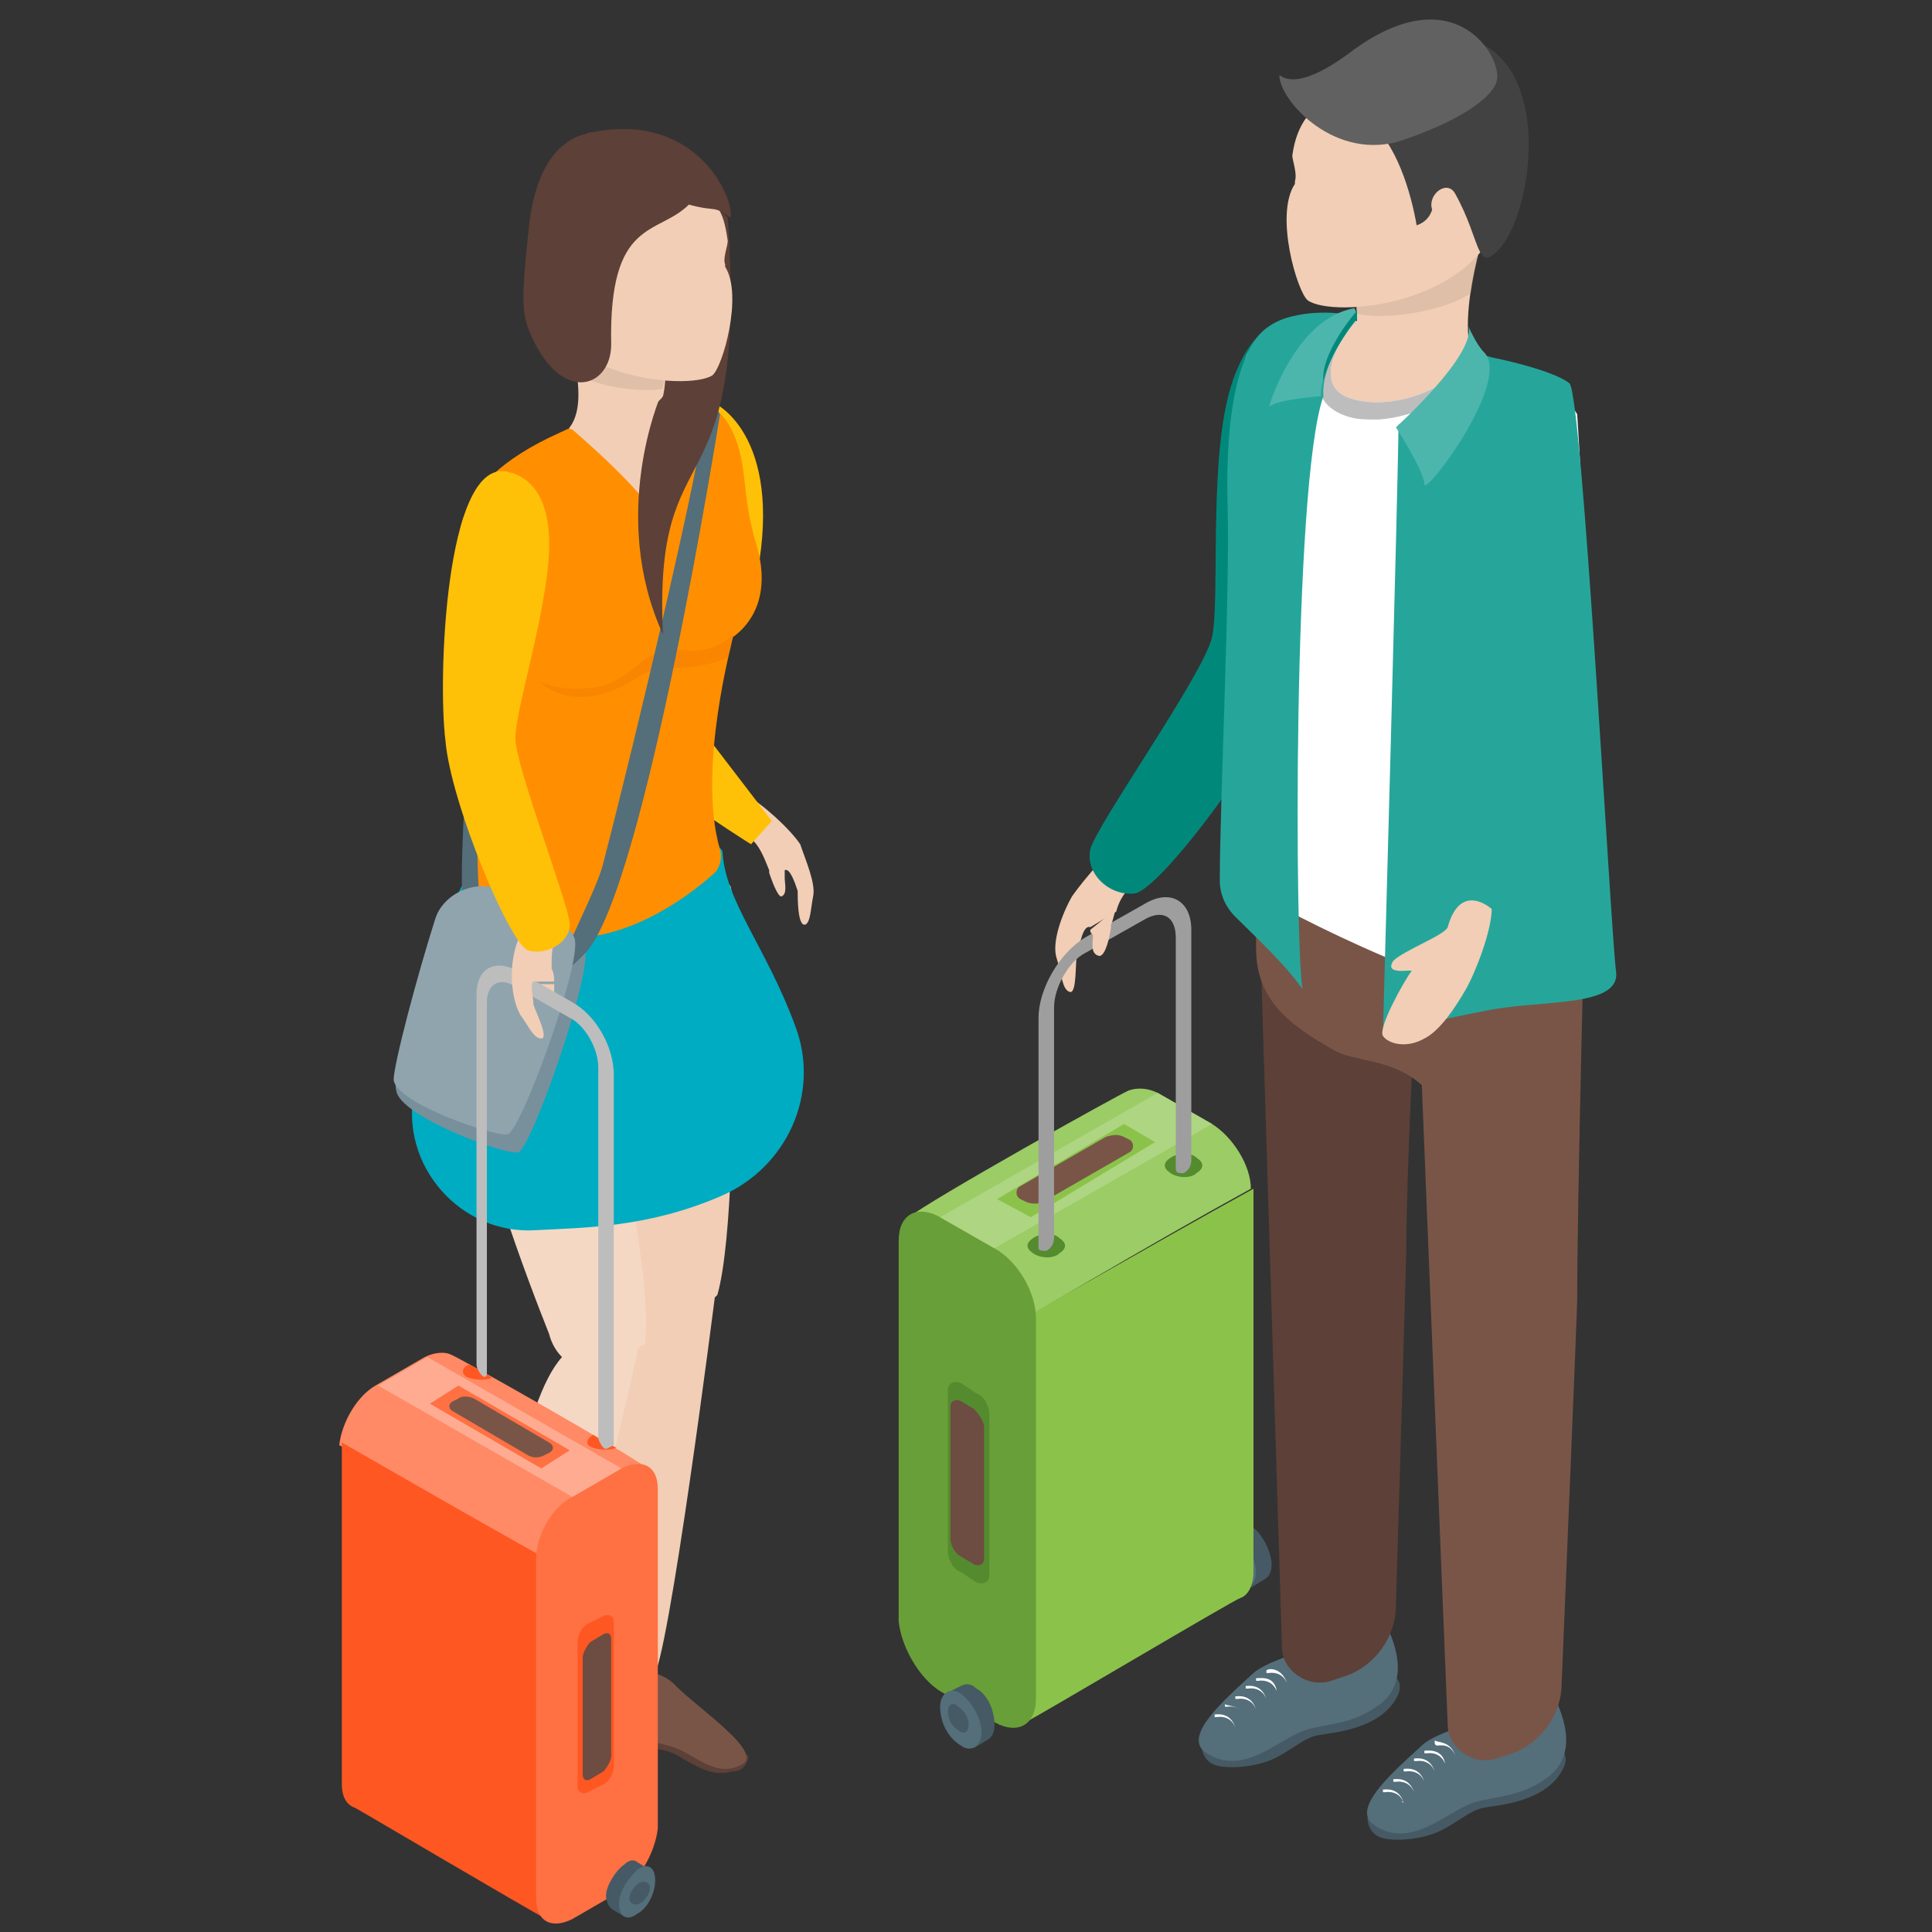 <?xml version="1.0" encoding="utf-8"?>
<!-- Generator: Adobe Illustrator 27.0.1, SVG Export Plug-In . SVG Version: 6.00 Build 0)  -->
<svg version="1.1" id="_レイヤー_2" xmlns="http://www.w3.org/2000/svg" xmlns:xlink="http://www.w3.org/1999/xlink" x="0px"
	 y="0px" viewBox="0 0 74.6 74.6" style="enable-background:new 0 0 74.6 74.6;" xml:space="preserve">
<rect x="0" y="0" width="74.6" height="74.6" fill="#333333" stroke="none"/>
<style type="text/css">
	.st0{fill:none;}
	.st1{fill:#5D4037;}
	.st2{fill:#795548;}
	.st3{fill:#F1CEB5;}
	.st4{fill:#F4D8C4;}
	.st5{fill:#00ACC1;}
	.st6{fill:#FFC107;}
	.st7{fill:#FF8F00;}
	.st8{fill:#78909C;}
	.st9{opacity:0.5;fill:#F57C00;}
	.st10{fill:#546E7A;}
	.st11{opacity:0.3;fill:#B59B88;}
	.st12{fill:#90A4AE;}
	.st13{fill:#FF8A65;}
	.st14{fill:#FF5722;}
	.st15{fill:#FF7043;}
	.st16{fill:#6D4C41;}
	.st17{fill:#FFAB91;}
	.st18{fill:#BDBDBD;}
	.st19{fill:#455A64;}
	.st20{fill:#9CCC65;}
	.st21{fill:#8BC34A;}
	.st22{fill:#689F38;}
	.st23{fill:#558B2F;}
	.st24{fill:#AED581;}
	.st25{fill:#9E9E9E;}
	.st26{fill:#00897B;}
	.st27{fill:#FFFFFF;}
	.st28{fill:#424242;}
	.st29{fill:#616161;}
	.st30{fill:#26A69A;}
	.st31{fill:#4DB6AC;}
</style>
<g>
	<rect class="st0" width="74.6" height="74.6"/>
	<g>
		<g>
			<path class="st1" d="M28.9,67.8c0,0.1-0.1,0.6-0.6,0.6c-0.5,0.1-0.8,0.1-1.4-0.2c-0.6-0.3-0.8-0.5-1.2-0.6
				c-0.4-0.1-1.9-0.2-2.4-1.2c-0.4-1,2.1-0.7,2.1-0.7L28.9,67.8z"/>
			<path class="st2" d="M24,64.4c-0.4,0.3-0.9,1.7-0.1,2.3c0.8,0.6,1.4,0.5,2.2,0.8c0.8,0.3,1.6,1.2,2.6,0.6c0.7-0.5-1.7-2.1-2.6-3
				C25.5,64.4,24,64.4,24,64.4z"/>
		</g>
		<g>
			<path class="st1" d="M24.8,69.1c0,0.1-0.2,0.5-0.6,0.6c-0.5,0.1-0.8,0.1-1.3-0.3c-0.6-0.3-0.8-0.5-1.2-0.6
				c-0.4-0.1-1.9-0.2-2.4-1.2c-0.4-1,2.1-0.7,2.1-0.7L24.8,69.1z"/>
			<path class="st2" d="M19.9,65.7c-0.4,0.3-0.9,1.7-0.1,2.3c0.8,0.6,1.4,0.5,2.2,0.8c0.8,0.3,1.6,1.2,2.6,0.6
				c0.7-0.5-1.8-2.2-2.7-3C21.3,65.6,19.9,65.7,19.9,65.7z"/>
		</g>
		<g>
			<path class="st3" d="M26.7,36.6C25,35.1,23.4,37,22.9,39c-0.5,2,0.7,8.2,1,10.2c0.1,0.6,0.5,1.1,0.9,1.4c-1,0.9-1.3,3-1.5,4.9
				c-0.3,2,0.6,7.1,0.6,8.9c0,0.3,0.6,0.9,1.3,0.4c0.6-0.5,2.4-14.7,2.4-14.7s0,0,0,0c0,0,0.1-0.1,0.1-0.1c0.6-2.1,0.6-8,0.6-9
				C28.3,41,28.4,38.1,26.7,36.6z"/>
			<path class="st4" d="M24.9,51.9L24.9,51.9c0.3-2.3-1-8.2-1.2-9.1c0,0-0.1-3-2.1-4.2c-1.9-1.2-3.2,0.9-3.3,3
				c-0.1,2.1,2.1,7.9,2.9,9.9c0.1,0.4,0.3,0.7,0.5,0.9c-0.8,0.9-1.3,2.7-1.7,4.4c-0.5,2-0.2,7.1-0.3,9.3c0.2,0.5,1,0.5,1.4,0
				c0.5-0.9,3-11.6,3.5-13.8c0-0.1,0-0.2,0.1-0.3C24.9,51.9,24.9,51.9,24.9,51.9z"/>
		</g>
		<path class="st4" d="M28.2,34.2c0.5,1.9,0.3,7.1,0,7.8c-0.2,0.7-8.9,3.2-9.4,2.4c-0.5-0.8-3.4-7.8-0.5-10.7
			C21.3,30.7,28.2,34.2,28.2,34.2z"/>
		<path class="st5" d="M18.7,32.9c-1.9,2.2-2.1,5.9-2.7,9.2c-0.6,2.9,1.8,5.6,4.7,5.4c1.9-0.1,4.3-0.1,7.1-1.3
			c2.6-1.1,3.9-4,2.9-6.6c-1.1-3-2.7-4.8-2.8-6.7C27.7,31.8,18.7,32.9,18.7,32.9z"/>
		<path class="st3" d="M31.4,34.6c-0.1,0.5-0.1,1-0.3,1.1c-0.3,0.1-0.3-1-0.3-1.3c-0.1-0.3-0.3-0.9-0.5-0.8c0,0,0,0,0,0.1
			c0,0.1,0,0.1,0,0.2c0,0.2,0.1,0.6-0.1,0.7c-0.1,0.1-0.3-0.3-0.5-0.9c0,0,0,0,0-0.1c-0.2-0.5-0.4-1-0.7-1.2
			c-0.5-0.5-0.2-1.7-0.2-1.7c0.6,0.3,1.7,1.3,2.1,1.9C31.1,33.2,31.5,34.1,31.4,34.6z"/>
		<path class="st6" d="M26.8,26.2c-1.2-1-3.6-11.7,0.4-10.8c1.1,0.3,3.3,2.4,1.7,8.2L26.8,26.2z"/>
		<path class="st6" d="M26.2,27l3.6,4.7L29,32.6c0,0-5.8-3.6-6-5.1L26.2,27z"/>
		<path class="st7" d="M28.3,16.7c0.6,1.3,0.3,2.3,0.9,4.3c0.6,2-0.2,3.1-0.9,3.6c0,0.1-1.4,5.1-0.5,8.2c0.1,0.3,0,0.7-0.2,0.9
			c-1.1,1-4.4,3.5-7.5,2.1c-3.8-1.7-1.4-3.5-0.8-5.1c0.6-1.6-0.9-6.5-1.3-7.8c-0.4-1.4-1.1-3.9,3.2-6c1.9-0.9,3.4-1.5,4.5-1.6
			C27.1,15.2,27.9,15.8,28.3,16.7z"/>
		<path class="st8" d="M16.9,35.6c0.4-1.1,1.6-1.6,2.7-1.1c1.3,0.7,2.9,1.6,3,2.2c0.2,1.1-2.1,7.7-2.6,7.8c-0.5,0.1-4.6-1.4-4.7-2.4
			C15.1,41.5,16.1,37.9,16.9,35.6z"/>
		<path class="st9" d="M23.5,26.4c1.1-0.4,1.5-1.5,2.8-1.3s2-0.6,2-0.6c0,0-0.1,0.4-0.2,0.9c-0.7,0.3-1.6,0.4-2.2,0.4
			c-0.4,0-0.9,0.1-1.2,0.3c-2.5,1.7-3.9,0.2-3.9,0.2C21.2,26.5,22.4,26.8,23.5,26.4z"/>
		<path class="st3" d="M22,16.5c0,0,3.2,2.7,3.5,3.8l0.2-5h-1.8L22,16.5z"/>
		<path class="st10" d="M27.8,16c0,0-2.9,18.4-5.2,20.8c-2.3,2.4,0.4-2.1,0.7-3.5c1.2-4.6,3.9-16,3.9-17.3
			C27.1,14.7,27.8,16,27.8,16z"/>
		<path class="st1" d="M28.1,8.4c0.8,11.7-2.9,7.9-2.5,16.1c-2.1-4.6-0.1-9.2-0.1-9.2l-3-8H27L28.1,8.4z"/>
		<path class="st3" d="M25.8,13.7c-0.1,0.6-0.1,1.2-0.2,1.6c-0.6,0.9-3.9,1.5-3.6,1.2c0.9-1.2-0.3-4.1-0.3-4.1L25.8,13.7z"/>
		<path class="st11" d="M25.7,14.4c0,0.2-0.1,0.4-0.1,0.6c-0.8,0.2-2.7-0.1-3.4-0.6c-0.2-1.1-0.5-2-0.5-2l4.1,1.3
			C25.8,13.9,25.7,14.1,25.7,14.4C25.7,14.4,25.7,14.4,25.7,14.4z"/>
		<path class="st3" d="M22.4,5.9C24,5.7,25.8,5.6,27.7,8c0.2,0.3,0.3,0.6,0.4,1.3c0,0.2-0.2,0.7-0.1,0.9c0,0,0,0.1,0,0.1
			c0.7,1.1-0.1,3.9-0.5,4.2c-1,0.6-6.2,0.1-7-3.3C20,8.9,20.9,6.2,22.4,5.9z"/>
		<path class="st1" d="M20.4,9c0.2-2.4,1.1-3.5,2.1-3.8l0,0c0,0,0,0,0,0c0.1,0,0.2-0.1,0.4-0.1c4.1-0.8,5.5,2.7,5.3,3.3
			c-0.7-0.5-0.5-0.2-1.6-0.5c-1.2,1.2-3.1,0.5-3,5.4c0,1.7-2,2.4-3.2-0.6C20.2,12.1,20.1,11.7,20.4,9z"/>
		<path class="st10" d="M18.5,34.6c0,0-0.3-4.2,0.3-6.4c0.6-2.2-0.6-1.1-0.7,0.2c-0.1,1.3-0.4,5.8-0.2,6.5
			C18,35.5,18.5,34.6,18.5,34.6z"/>
		<path class="st12" d="M16.8,35.5c0.3-1,1.6-1.6,2.6-1.1c1.3,0.6,2.7,1.3,2.8,1.9c0.2,1.1-2.1,7.4-2.6,7.5
			c-0.5,0.1-4.3-1.2-4.4-2.1C15.2,41.1,16.1,37.7,16.8,35.5z"/>
		<path class="st3" d="M20.8,38c0.1,0.2,0.2,0.7,0.5,0.7c0.1,0,0.1-0.3,0.1-0.7H20.8z"/>
		<g>
			<path class="st13" d="M25,56.7c-0.6-0.5-7.3-4.3-7.6-4.4c-0.2-0.1-0.6-0.1-1,0.1l-1.9,1.1c-0.7,0.4-1.3,1.4-1.4,2.3
				c3.5,2,7.8,4.4,10.6,6.1L25,56.7z"/>
			<path class="st14" d="M13.2,55.7c0,0,0,0.1,0,0.1l0,13.1c0,0.5,0.2,0.8,0.5,0.9c0.2,0.1,6.8,4,7.4,4.3l2.8-12.4
				C21,60.2,16.7,57.7,13.2,55.7z"/>
			<path class="st15" d="M24,73l-1.9,1.1c-0.8,0.4-1.4,0.1-1.4-0.8l0-13.1c0-0.9,0.6-2,1.4-2.4l1.9-1.1c0.8-0.4,1.4-0.1,1.4,0.8
				l0,13.1C25.3,71.5,24.7,72.6,24,73z"/>
			<path class="st14" d="M23.3,68.9l-0.6,0.3c-0.2,0.1-0.4,0-0.4-0.2l0-5.6c0-0.3,0.2-0.6,0.4-0.7l0.6-0.3c0.2-0.1,0.4,0,0.4,0.2
				v5.6C23.7,68.5,23.5,68.8,23.3,68.9z"/>
			<path class="st16" d="M23.3,68.4l-0.5,0.3c-0.2,0.1-0.3,0-0.3-0.2v-4.5c0-0.2,0.2-0.5,0.3-0.6l0.5-0.3c0.2-0.1,0.3,0,0.3,0.2
				l0,4.5C23.6,68,23.4,68.3,23.3,68.4z"/>
			<polygon class="st17" points="16.5,52.4 24,56.7 22.1,57.8 14.6,53.5 			"/>
			<polygon class="st15" points="17.7,53.5 22,56 20.9,56.7 16.6,54.2 			"/>
			<path class="st2" d="M18.3,54l2.9,1.7c0.2,0.1,0.2,0.3,0,0.4L21,56.2c-0.2,0.1-0.4,0.1-0.6,0l-2.9-1.7c-0.2-0.1-0.2-0.3,0-0.4
				l0.2-0.1C17.8,53.9,18.1,53.9,18.3,54z"/>
			<path class="st14" d="M22.9,55.4C22.9,55.4,22.9,55.4,22.9,55.4c-0.3,0.2-0.3,0.4,0,0.5c0.3,0.1,0.7,0.1,0.9,0c0,0,0,0,0,0
				C23.6,55.8,23.2,55.6,22.9,55.4z"/>
			<path class="st14" d="M18.1,52.7c-0.3,0.1-0.3,0.4,0,0.5c0.3,0.1,0.7,0.1,0.9,0c0,0,0,0,0,0C18.7,53,18.4,52.8,18.1,52.7z"/>
			<g>
				<path class="st18" d="M23.3,55.9c-0.1-0.1-0.2-0.3-0.2-0.4l0-14.3c0-0.7-0.5-1.6-1.1-1.9l-2.1-1.2c-0.6-0.4-1.1-0.1-1.1,0.6
					l0,14.3c0,0.2-0.1,0.2-0.2,0.1c-0.1-0.1-0.2-0.3-0.2-0.4l0-14.3c0-1,0.7-1.4,1.6-0.9l2.1,1.2c0.9,0.5,1.6,1.7,1.6,2.8l0,14.3
					C23.5,55.9,23.4,56,23.3,55.9z"/>
			</g>
			<g>
				<path class="st19" d="M23.4,73.2c0,0.2,0.1,0.4,0.2,0.5c0,0,0.5,0.3,0.5,0.3c0.1,0-0.1-0.2,0-0.3c0.4-0.2,0.7-0.8,0.7-1.3
					c0-0.2,0.4-0.1,0.3-0.2c0,0-0.5-0.3-0.5-0.3c-0.1-0.1-0.3-0.1-0.5,0.1C23.8,72.2,23.4,72.8,23.4,73.2z"/>
				<path class="st10" d="M23.9,73.5c0,0.5,0.3,0.7,0.7,0.4c0.4-0.2,0.7-0.8,0.7-1.3c0-0.5-0.3-0.7-0.7-0.4
					C24.3,72.5,23.9,73,23.9,73.5z"/>
				<path class="st19" d="M24.3,73.3c0,0.2,0.2,0.3,0.4,0.2c0.2-0.1,0.4-0.4,0.4-0.6c0-0.2-0.2-0.3-0.4-0.2
					C24.5,72.8,24.3,73.1,24.3,73.3z"/>
			</g>
		</g>
		<path class="st3" d="M21.3,37.4c0-0.5,0-0.7,0.1-1c0.3-0.7-1.2-0.5-1.2-0.5c-0.1,0.2-0.3,0.5-0.4,1.2c-0.1,0.7,0,1.6,0.3,2.1
			c0.3,0.4,0.5,0.9,0.8,0.9c0.3,0-0.2-1-0.3-1.3c0-0.3-0.2-1,0.1-0.9c0,0,0,0,0.1,0c0,0,0,0,0,0h0.6C21.4,37.8,21.4,37.6,21.3,37.4z
			"/>
		<path class="st6" d="M19.5,18.2c0.7,0.1,1.8,0.7,1.7,3.1c-0.1,2.4-1.3,6.1-1.3,7.2c0,1.1,2.1,6.5,2.1,7.2c0,0.7-0.9,1.2-1.6,1
			c-0.7-0.2-3-5.7-3.2-8.1C16.9,26.2,17.2,17.9,19.5,18.2z"/>
	</g>
	<g>
		<path class="st3" d="M43.7,32.2c-0.7,0.4-1.8,1.7-2.3,2.4c-0.4,0.7-0.8,1.8-0.6,2.4c0.2,0.6,0.2,1.2,0.5,1.3
			c0.3,0.1,0.2-1.2,0.3-1.5c0.1-0.3,0.2-1.1,0.5-1c0,0,0,0,0,0l1-0.6c0.1-0.4,0.3-0.7,0.5-0.9C44.2,33.6,43.7,32.2,43.7,32.2z"/>
		<g>
			<g>
				<path class="st19" d="M49.1,60.4c0,0.3-0.1,0.5-0.3,0.6c0,0-0.5,0.3-0.5,0.3c-0.1,0,0.2-0.3,0-0.4c-0.5-0.3-0.8-0.9-0.8-1.5
					c0-0.2-0.5-0.1-0.3-0.2c0,0,0.6-0.3,0.6-0.3c0.2-0.1,0.4-0.1,0.6,0.1C48.7,59.2,49.1,59.9,49.1,60.4z"/>
				<path class="st10" d="M48.5,60.7c0,0.5-0.4,0.8-0.8,0.5c-0.5-0.3-0.8-0.9-0.8-1.5c0-0.5,0.4-0.8,0.8-0.5S48.5,60.2,48.5,60.7z"
					/>
				<path class="st19" d="M48.1,60.5c0,0.3-0.2,0.4-0.4,0.2c-0.2-0.1-0.4-0.4-0.4-0.7c0-0.3,0.2-0.4,0.4-0.2
					C47.9,59.9,48.1,60.2,48.1,60.5z"/>
			</g>
			<path class="st20" d="M35.1,47c0.7-0.6,8.2-4.8,8.5-4.9c0.3-0.1,0.7-0.1,1.1,0.1l2.1,1.2c0.8,0.5,1.5,1.6,1.5,2.5
				c-4,2.2-8.7,5-11.9,6.9L35.1,47z"/>
			<path class="st21" d="M48.4,45.9c0,0,0,0.1,0,0.1l0,14.7c0,0.5-0.2,0.9-0.5,1c-0.3,0.1-7.7,4.5-8.3,4.8l-3.1-13.9
				C39.6,50.9,44.4,48.1,48.4,45.9z"/>
			<path class="st22" d="M36.3,65.3l2.1,1.2c0.9,0.5,1.6,0.1,1.6-0.9l0-14.7c0-1-0.7-2.2-1.6-2.7L36.3,47c-0.9-0.5-1.6-0.1-1.6,0.9
				l0,14.7C34.8,63.6,35.5,64.8,36.3,65.3z"/>
			<path class="st23" d="M37.1,60.7l0.6,0.4c0.3,0.1,0.5,0,0.5-0.3v-6.2c0-0.3-0.2-0.7-0.5-0.8l-0.6-0.4c-0.3-0.1-0.5,0-0.5,0.3
				l0,6.2C36.6,60.2,36.8,60.6,37.1,60.7z"/>
			<path class="st16" d="M37.1,60.1l0.5,0.3c0.2,0.1,0.4,0,0.4-0.2l0-5.1c0-0.2-0.2-0.5-0.4-0.7l-0.5-0.3c-0.2-0.1-0.4,0-0.4,0.2
				v5.1C36.7,59.7,36.9,60,37.1,60.1z"/>
			<polygon class="st24" points="44.7,42.2 36.3,47 38.4,48.2 46.8,43.4 			"/>
			<polygon class="st21" points="43.4,43.4 38.5,46.3 39.8,47 44.6,44.1 			"/>
			<path class="st2" d="M42.7,43.9l-3.3,1.9c-0.2,0.1-0.2,0.4,0,0.5l0.2,0.1c0.2,0.1,0.5,0.1,0.7,0l3.3-1.9c0.2-0.1,0.2-0.4,0-0.5
				l-0.2-0.1C43.2,43.8,43,43.8,42.7,43.9z"/>
			<path class="st23" d="M39.9,47.8c-0.3,0.2-0.3,0.4,0,0.6c0.3,0.2,0.8,0.2,1,0c0.3-0.2,0.3-0.4,0-0.6
				C40.7,47.6,40.2,47.6,39.9,47.8z"/>
			<path class="st23" d="M45.2,44.7c-0.3,0.2-0.3,0.4,0,0.6c0.3,0.2,0.8,0.2,1,0c0.3-0.2,0.3-0.4,0-0.6C46,44.5,45.5,44.5,45.2,44.7
				z"/>
			<g>
				<path class="st25" d="M40.4,48.3c0.2-0.1,0.3-0.3,0.3-0.5l0-8.9c0-0.8,0.6-1.8,1.2-2.1l2.3-1.3c0.7-0.4,1.2-0.1,1.2,0.7l0,8.9
					c0,0.2,0.1,0.2,0.3,0.2c0.2-0.1,0.3-0.3,0.3-0.5l0-8.9c0-1.1-0.8-1.6-1.8-1l-2.3,1.3c-1,0.6-1.8,2-1.8,3.1v8.9
					C40.1,48.3,40.3,48.3,40.4,48.3z"/>
			</g>
			<g>
				<path class="st19" d="M38.4,66.6c0,0.3-0.1,0.5-0.3,0.6c0,0-0.5,0.3-0.5,0.3c-0.1,0,0.2-0.3,0-0.4c-0.5-0.3-0.8-0.9-0.8-1.5
					c0-0.2-0.5-0.1-0.3-0.2c0,0,0.6-0.3,0.6-0.3c0.2-0.1,0.4-0.1,0.6,0.1C38.1,65.4,38.4,66,38.4,66.6z"/>
				<path class="st10" d="M37.9,66.9c0,0.5-0.4,0.8-0.8,0.5c-0.5-0.3-0.8-0.9-0.8-1.5c0-0.5,0.4-0.8,0.8-0.5
					C37.5,65.7,37.9,66.3,37.9,66.9z"/>
				<path class="st19" d="M37.4,66.6c0,0.3-0.2,0.4-0.4,0.2c-0.2-0.1-0.4-0.4-0.4-0.7c0-0.3,0.2-0.4,0.4-0.2
					C37.3,66.1,37.4,66.4,37.4,66.6z"/>
			</g>
		</g>
		<path class="st3" d="M42.1,35.9c0,0.1,0,0.1,0.1,0.2c0,0.3-0.1,0.7,0.2,0.8c0.2,0.1,0.4-0.4,0.5-1.1c0,0,0,0,0-0.1
			c0.1-0.2,0.1-0.4,0.2-0.6L42.1,35.9C42.1,35.8,42.1,35.8,42.1,35.9z"/>
		<path class="st3" d="M52.2,10.4c0.1,0.7,0.2,1.4,0.2,2c-0.7,0.3-0.9,1-0.9,1s-1.5,3.2-0.4,3.5c1.4,0.4,6.4-2.1,6-2.6
			c-1.1-1.5,0.3-5.6,0.3-5.6L52.2,10.4z"/>
		<path class="st26" d="M50.5,12.2c-0.8-0.1-2.4,0.3-3.1,3.2c-0.7,2.9-0.3,7.9-0.6,9.2c-0.3,1.4-4.5,7.3-4.7,8.2
			c-0.2,0.9,0.7,1.8,1.7,1.7c1-0.1,5.4-6,6.4-8.9c0.7-2,0.8-7.2,0.6-10.5C50.7,13.6,51.4,12.3,50.5,12.2z"/>
		<g>
			<path class="st19" d="M46.4,67.4c0,0.2,0.1,0.7,0.7,0.8c0.6,0.1,1.6,0,2.3-0.4c0.7-0.4,1-0.7,1.5-0.8c0.5-0.1,2.5-0.2,3.1-1.6
				c0.5-1.4-2.8-0.9-2.8-0.9L46.4,67.4z"/>
			<path class="st10" d="M53.6,62.9c0.4,0.9,0.7,2.1-0.3,2.9c-1.1,0.8-1.8,0.7-2.9,1c-1.1,0.4-2.4,1.8-3.8,0.9c-1-0.6,0.6-2,1.8-3.1
				C49.3,63.8,53.6,62.9,53.6,62.9z"/>
			<g>
				<path class="st27" d="M47.7,66.7C47.7,66.7,47.6,66.7,47.7,66.7c-0.2-0.5-0.7-0.4-0.7-0.4c0,0-0.1,0-0.1,0c0,0,0-0.1,0-0.1
					C47,66.2,47.5,66.1,47.7,66.7C47.7,66.7,47.7,66.7,47.7,66.7C47.7,66.7,47.7,66.7,47.7,66.7z"/>
			</g>
			<g>
				<path class="st27" d="M48.1,66.3C48.1,66.3,48.1,66.3,48.1,66.3c-0.2-0.5-0.7-0.4-0.7-0.4c0,0-0.1,0-0.1,0c0,0,0-0.1,0-0.1
					C47.4,65.9,47.9,65.8,48.1,66.3C48.2,66.3,48.2,66.3,48.1,66.3C48.1,66.3,48.1,66.3,48.1,66.3z"/>
			</g>
			<g>
				<path class="st27" d="M48.5,66C48.5,66,48.4,65.9,48.5,66c-0.2-0.5-0.7-0.4-0.7-0.4c0,0-0.1,0-0.1,0c0,0,0-0.1,0-0.1
					C47.8,65.5,48.3,65.4,48.5,66C48.5,65.9,48.5,65.9,48.5,66C48.5,66,48.5,66,48.5,66z"/>
			</g>
			<g>
				<path class="st27" d="M48.9,65.6C48.9,65.6,48.8,65.6,48.9,65.6c-0.2-0.5-0.7-0.4-0.7-0.4c0,0-0.1,0-0.1,0c0,0,0-0.1,0-0.1
					C48.2,65.1,48.7,65,48.9,65.6C49,65.5,48.9,65.6,48.9,65.6C48.9,65.6,48.9,65.6,48.9,65.6z"/>
			</g>
			<g>
				<path class="st27" d="M49.3,65.3C49.3,65.3,49.3,65.3,49.3,65.3c-0.2-0.5-0.7-0.4-0.7-0.4c0,0-0.1,0-0.1,0c0,0,0-0.1,0-0.1
					C48.7,64.8,49.2,64.7,49.3,65.3C49.4,65.3,49.4,65.3,49.3,65.3C49.3,65.3,49.3,65.3,49.3,65.3z"/>
			</g>
			<g>
				<path class="st27" d="M49.7,65C49.7,65,49.6,65,49.7,65c-0.2-0.5-0.7-0.4-0.7-0.4c0,0-0.1,0-0.1,0c0,0,0-0.1,0-0.1
					C49,64.4,49.5,64.4,49.7,65C49.7,64.9,49.7,65,49.7,65C49.7,65,49.7,65,49.7,65z"/>
			</g>
		</g>
		<g>
			<path class="st19" d="M52.8,70.2c0,0.2,0.1,0.7,0.7,0.8c0.6,0.1,1.6,0,2.3-0.4c0.7-0.4,1-0.7,1.5-0.8c0.5-0.1,2.5-0.2,3.1-1.6
				c0.5-1.4-2.8-0.9-2.8-0.9L52.8,70.2z"/>
			<path class="st10" d="M60.1,65.7c0.4,0.9,0.7,2.1-0.3,2.9c-1.1,0.8-1.8,0.7-2.9,1c-1.1,0.4-2.4,1.8-3.8,0.9c-1-0.6,0.6-2,1.8-3.1
				C55.7,66.6,60.1,65.7,60.1,65.7z"/>
			<g>
				<path class="st27" d="M54.2,69.6C54.1,69.6,54.1,69.5,54.2,69.6c-0.2-0.5-0.7-0.4-0.7-0.4c0,0-0.1,0-0.1,0c0,0,0-0.1,0-0.1
					C53.5,69.1,54,69,54.2,69.6C54.2,69.5,54.2,69.5,54.2,69.6C54.2,69.6,54.2,69.6,54.2,69.6z"/>
			</g>
			<g>
				<path class="st27" d="M54.6,69.2C54.6,69.2,54.6,69.2,54.6,69.2c-0.2-0.5-0.7-0.4-0.7-0.4c0,0-0.1,0-0.1,0c0,0,0-0.1,0-0.1
					C53.9,68.7,54.4,68.6,54.6,69.2C54.7,69.1,54.7,69.1,54.6,69.2C54.6,69.2,54.6,69.2,54.6,69.2z"/>
			</g>
			<g>
				<path class="st27" d="M55,68.8C54.9,68.8,54.9,68.8,55,68.8c-0.2-0.5-0.7-0.4-0.7-0.4c0,0-0.1,0-0.1,0c0,0,0-0.1,0-0.1
					C54.3,68.3,54.8,68.2,55,68.8C55,68.7,55,68.8,55,68.8C55,68.8,55,68.8,55,68.8z"/>
			</g>
			<g>
				<path class="st27" d="M55.4,68.4C55.3,68.4,55.3,68.4,55.4,68.4c-0.2-0.5-0.7-0.4-0.7-0.4c0,0-0.1,0-0.1,0c0,0,0-0.1,0-0.1
					C54.7,67.9,55.2,67.8,55.4,68.4C55.4,68.3,55.4,68.4,55.4,68.4C55.4,68.4,55.4,68.4,55.4,68.4z"/>
			</g>
			<g>
				<path class="st27" d="M55.8,68.1C55.8,68.1,55.8,68.1,55.8,68.1c-0.2-0.5-0.7-0.4-0.7-0.4c0,0-0.1,0-0.1,0c0,0,0-0.1,0-0.1
					C55.1,67.6,55.7,67.5,55.8,68.1C55.9,68.1,55.9,68.1,55.8,68.1C55.8,68.1,55.8,68.1,55.8,68.1z"/>
			</g>
			<g>
				<path class="st27" d="M56.2,67.8C56.1,67.8,56.1,67.8,56.2,67.8c-0.2-0.5-0.6-0.4-0.7-0.4c0,0,0,0,0,0c0,0-0.1,0-0.1-0.1
					c0,0,0-0.1,0-0.1C55.5,67.3,56,67.2,56.2,67.8C56.2,67.8,56.2,67.8,56.2,67.8C56.2,67.8,56.2,67.8,56.2,67.8z"/>
			</g>
		</g>
		<path class="st1" d="M51.7,31.9l-3,5.7l0.8,26c0,0.9,1,1.6,1.9,1.3l0.3-0.1l0.3-0.1c1.1-0.4,1.9-1.5,1.9-2.7
			c0,0,0.4-13.4,0.4-13.7c0-4.2,0.7-16.2,0.7-16.2L51.7,31.9z"/>
		<path class="st2" d="M58,34.9l-0.7,0.3c-1.4-2.9-6.9-5.1-7.8-4.7c-1,0.5-1,3-1,6.1c0,1.9,1.1,2.9,3.1,4c0.8,0.4,2.2,0.3,3.3,1.3
			l1,24.7c0,0.9,1,1.6,1.9,1.3l0.3-0.1l0.3-0.1c1.1-0.4,1.9-1.5,1.9-2.7c0,0,0.6-14.4,0.6-14.8c0-3.9,0.3-15.5,0.3-15.5L58,34.9z"/>
		<path class="st27" d="M60.9,16c-0.1-0.2-0.3-0.4-0.5-0.5c-0.4-0.3,0.2-0.6-0.1-0.7c-0.7-0.3-2.5-0.8-3.5-1.1
			c-0.6,1.2-2.9,2.2-4.6,1.7c-1.7-0.5-0.3-2.6,0.2-3c-1.1-0.2-2-0.3-2.4-0.1c-0.7,0.3-1.5,0.8-1.8,1.3c0,0,0,0,0,0
			c-0.4,0.5-0.8,5.3-0.7,7.6c0,2.2-0.1,7,0.7,12.5c0.1,0.7,0.8,1,1.4,1.4c1.5,0.8,4.2,2.1,7.1,3.1c1.3,0.5,2.8,0,3.7-0.5
			c0.6-0.3,1-0.9,1.1-1.5C62,33.1,60.9,16,60.9,16z"/>
		<path class="st18" d="M57.4,13.9c-0.2-0.1-0.4-0.1-0.6-0.2c-0.6,1.2-2.9,2.2-4.6,1.7c-1.7-0.5-0.3-2.6,0.2-3
			c-0.3-0.1-0.5-0.1-0.7-0.1c-0.5,0.6-1,1.7-0.8,2.6c0.1,0.6,0.5,1,1.2,1.2c0.3,0.1,0.7,0.1,1.1,0.1C54.9,16.1,56.8,15,57.4,13.9z"
			/>
		<path class="st11" d="M52.3,11.3c0,0.3,0.1,0.5,0.1,0.8c1,0.3,3.5-0.1,4.4-0.8c0.2-1.4,0.6-2.6,0.6-2.6l-5.3,1.7
			C52.2,10.7,52.3,11,52.3,11.3C52.3,11.3,52.3,11.3,52.3,11.3z"/>
		<path class="st3" d="M56.1,2.4c-1.7-0.3-3.6-0.4-5.7,2.2c-0.2,0.3-0.4,0.7-0.5,1.4c0,0.2,0.2,0.7,0.1,1c0,0,0,0.1,0,0.1
			c-0.8,1.2,0.1,4.2,0.5,4.5c1,0.7,6.6,0.2,7.5-3.5C58.8,5.6,57.8,2.7,56.1,2.4z"/>
		<path class="st28" d="M52.8,4.7c1.1,0.7,1.7,2.8,1.9,4c0.3-0.1,0.5-0.3,0.6-0.6c-0.2-0.6,0.6-1.2,0.9-0.6c1,1.8,0.8,3.1,1.7,2.1
			c1.3-1.4,2.1-7.2-1.2-8.1C54.5,1,52.8,4.7,52.8,4.7z"/>
		<path class="st29" d="M49.4,2.9c0,1,2.2,3.4,4.8,2.5c2.6-0.9,3.5-1.8,3.6-2.3c0.2-0.9-1.6-4-5.5-1.2C50.6,3.2,49.8,3.2,49.4,2.9z"
			/>
		<path class="st30" d="M57.6,13.8c1,0.2,2.5,0.6,3,1c0.5,0.4,1.6,21.3,1.8,22.7c0.2,1.4-2.8,1.1-4.9,1.5c-2.1,0.4-4.1,0.9-4.1,0.9
			s0.6-21.8,0.6-23.5c3.5-1.7,2.9-2.8,2.9-2.8L57.6,13.8z"/>
		<path class="st30" d="M52.4,12.3C52,12,50,11.9,49,12.6c-1.1,0.7-1.7,3.1-1.6,6.9c0.1,3.3-0.3,11.5-0.3,14.5c0,0.5,0.2,1,0.6,1.4
			c0.7,0.7,1.9,1.8,2.6,2.8C50,37,49.9,18.7,51.1,15.3C51,13.9,52.4,12.3,52.4,12.3z"/>
		<path class="st3" d="M54.5,37.5c0.1-0.1-1.1,0.2-0.7-0.4c0.4-0.4,2-1,2.1-1.3c0.5-1.8,1.7-0.7,1.7-0.7c0,0.8-0.6,2.4-1,3.1
			c-0.4,0.7-1,1.6-1.6,1.9c-0.7,0.4-1.4,0.2-1.6-0.1C53.2,39.7,54.2,37.9,54.5,37.5z"/>
		<path class="st31" d="M56.7,12.6c0.3,1.1-2.8,3.9-2.8,3.9s1.1,1.7,1.1,2.2c0,0.5,3.4-4,2.3-5.1C57,13.3,56.7,12.6,56.7,12.6z"/>
		<path class="st31" d="M52.4,12.3c0,0-1.4,1.6-1.4,3c0,0-1.6,0.1-2,0.4c0,0,1-3.4,3.3-3.8C52.4,12.1,52.4,12.2,52.4,12.3z"/>
		<path class="st26" d="M52.4,12.3c0,0-1,1.2-1.3,2.4c-0.1-1,1.1-2.5,1.3-2.7C52.4,12.2,52.4,12.3,52.4,12.3z"/>
	</g>
</g>
</svg>

